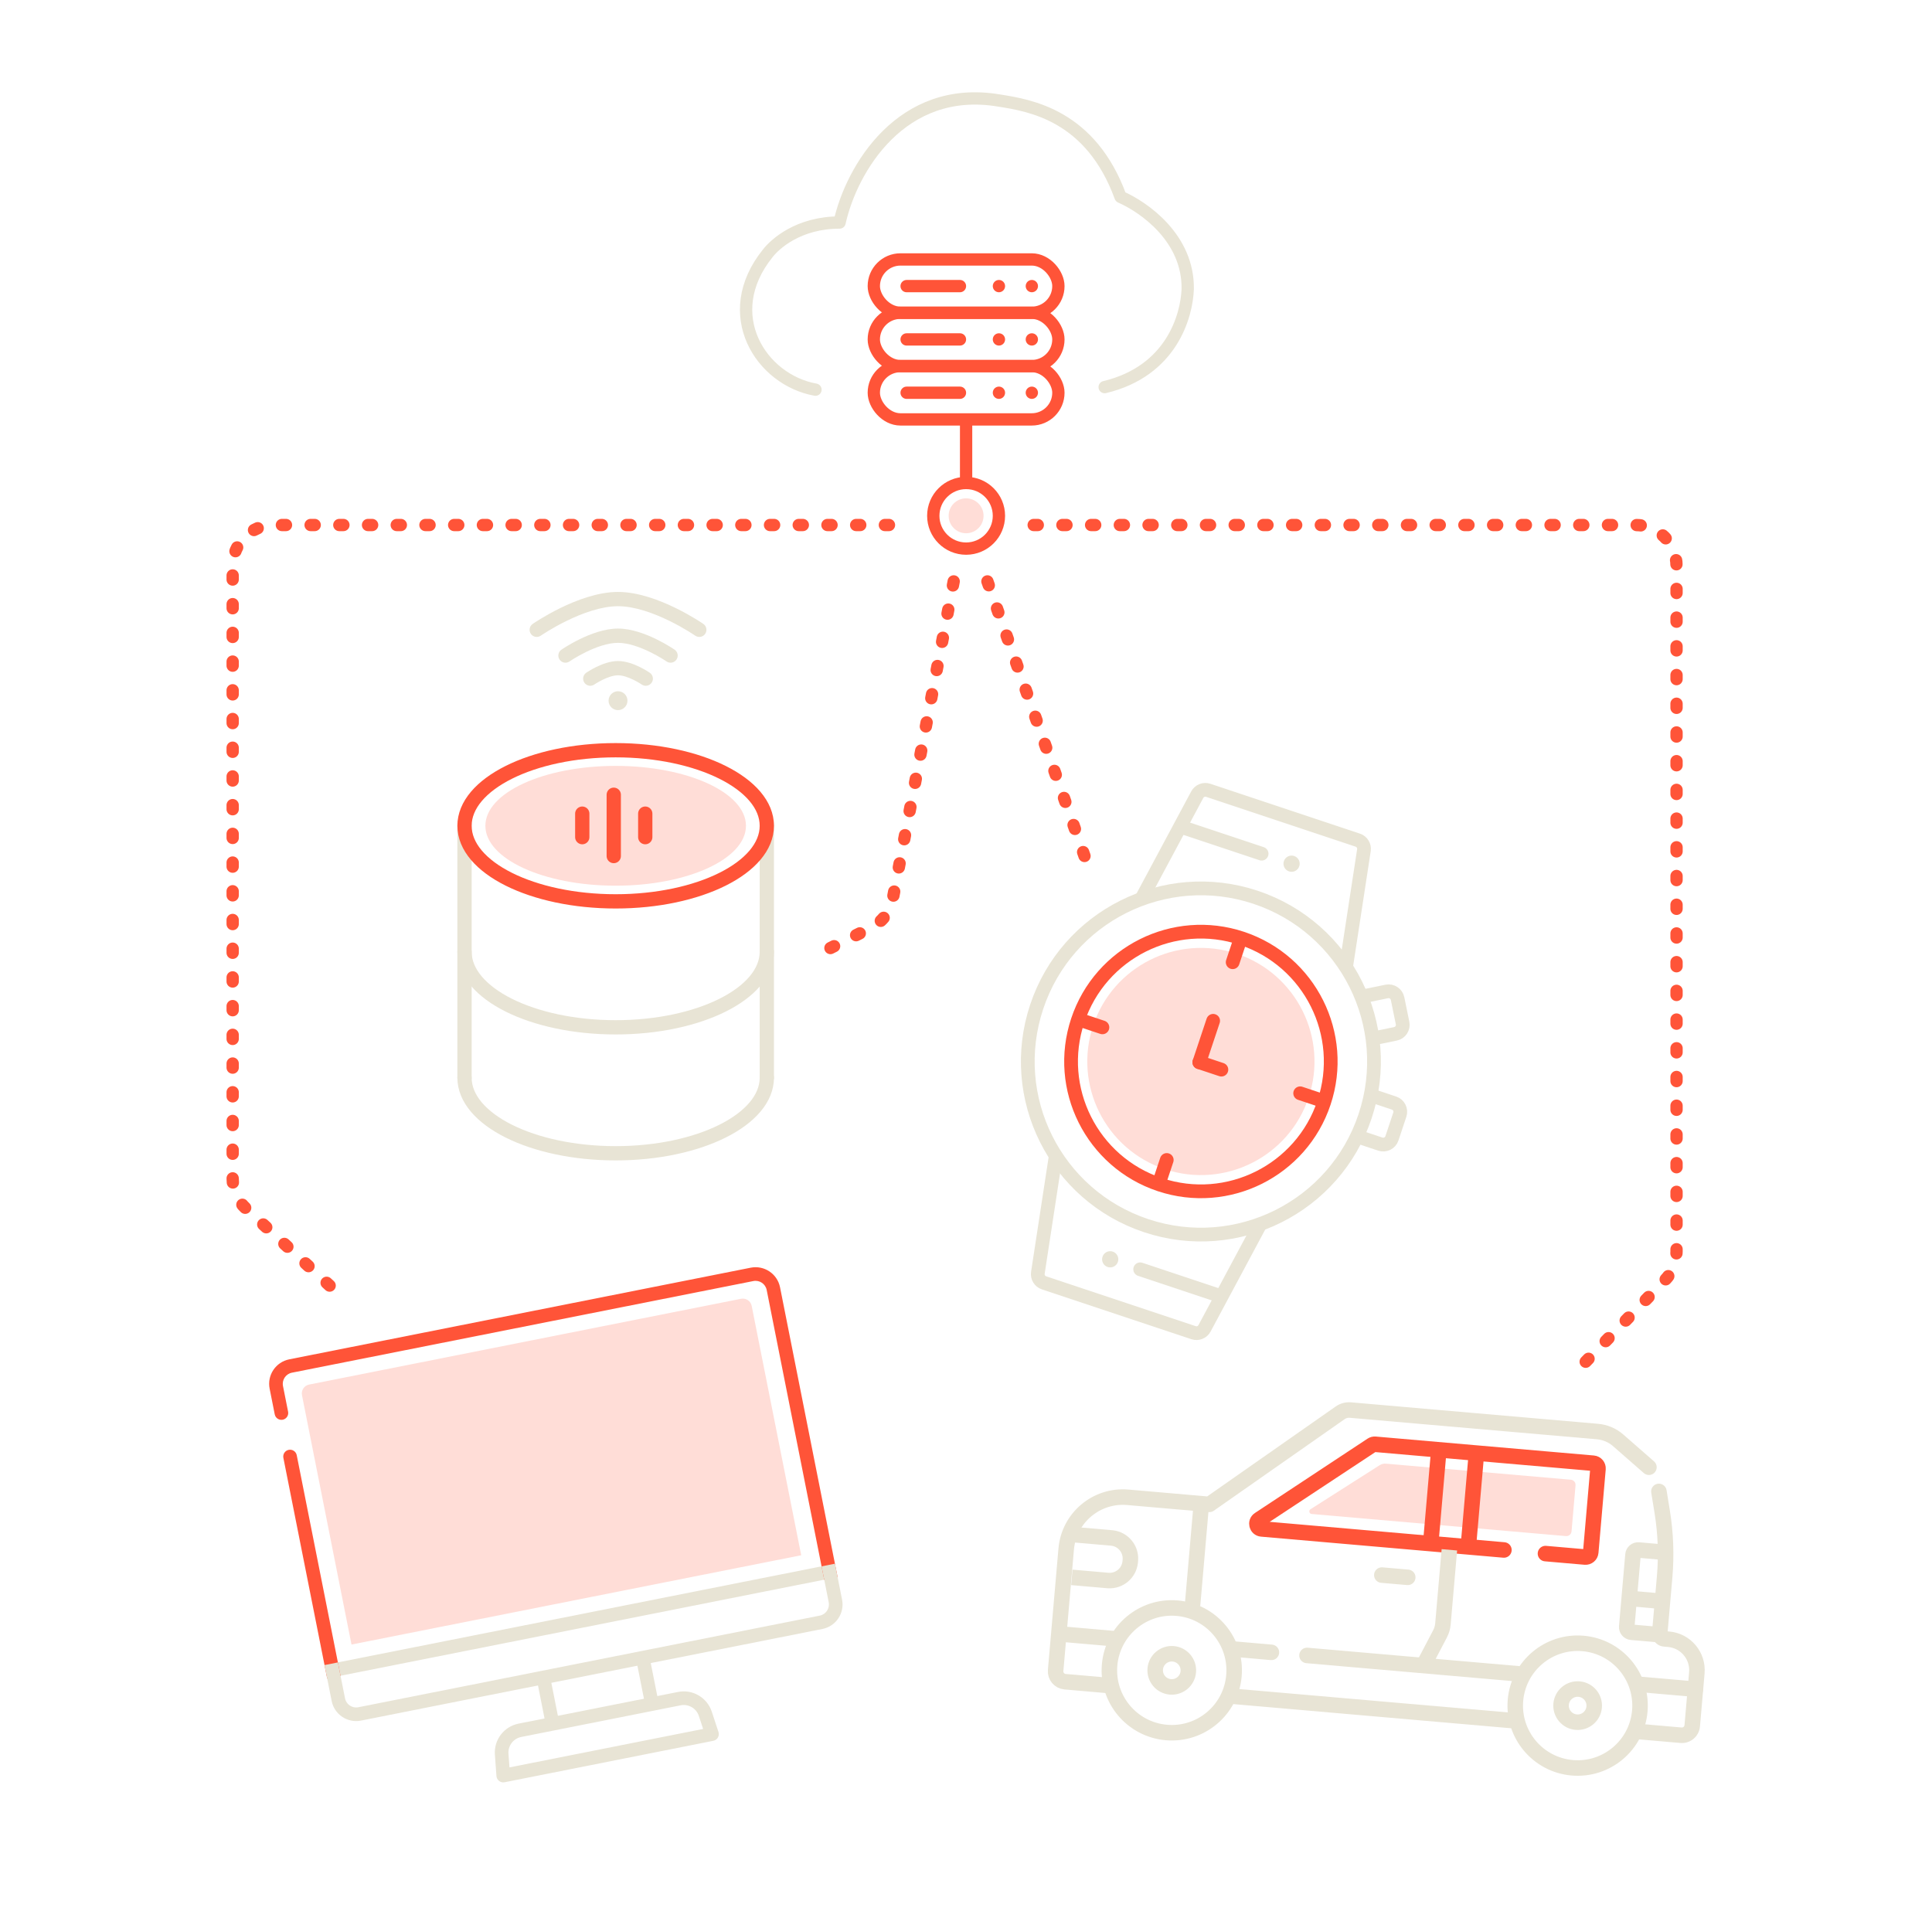 <svg width="471" height="470" viewBox="0 0 471 470" fill="none" xmlns="http://www.w3.org/2000/svg">
<circle cx="292.765" cy="258.799" r="42.194" transform="rotate(18.436 292.765 258.799)" stroke="#E8E4D5" stroke-width="3.35"/>
<circle cx="292.765" cy="258.799" r="31.645" transform="rotate(18.436 292.765 258.799)" stroke="#FF5438" stroke-width="3.35"/>
<circle cx="292.765" cy="258.799" r="27.69" transform="rotate(18.436 292.765 258.799)" fill="#FFDDD7"/>
<line x1="301.956" y1="230.271" x2="300.513" y2="234.599" stroke="#FF5438" stroke-width="3.35" stroke-linecap="round"/>
<line x1="295.753" y1="248.878" x2="292.382" y2="258.991" stroke="#FF5438" stroke-width="3.35" stroke-linecap="round"/>
<line x1="292.382" y1="258.991" x2="297.761" y2="260.784" stroke="#FF5438" stroke-width="3.35" stroke-linecap="round"/>
<line x1="284.442" y1="282.809" x2="283" y2="287.136" stroke="#FF5438" stroke-width="3.35" stroke-linecap="round"/>
<line x1="321.293" y1="267.99" x2="316.966" y2="266.548" stroke="#FF5438" stroke-width="3.35" stroke-linecap="round"/>
<line x1="268.756" y1="250.477" x2="264.429" y2="249.034" stroke="#FF5438" stroke-width="3.35" stroke-linecap="round"/>
<path d="M334.629 253.197L340.192 252.058C341.4 251.811 342.18 250.631 341.932 249.423L340.713 243.464C340.466 242.256 339.286 241.477 338.077 241.724L332.515 242.862" stroke="#E8E4D5" stroke-width="3.35"/>
<path d="M331.126 277.146L336.512 278.942C337.682 279.332 338.947 278.7 339.337 277.53L341.261 271.76C341.651 270.59 341.018 269.325 339.848 268.935L334.461 267.139" stroke="#E8E4D5" stroke-width="3.35"/>
<path d="M328.07 236.279L332.509 207.29C332.674 206.215 332.04 205.177 331.008 204.833L294.552 192.681C293.52 192.337 292.391 192.786 291.877 193.745L278.034 219.6" stroke="#E8E4D5" stroke-width="3.35"/>
<path d="M257.46 281.319L253.021 310.309C252.856 311.384 253.49 312.421 254.522 312.765L290.978 324.918C292.01 325.262 293.14 324.812 293.653 323.853L307.496 297.998" stroke="#E8E4D5" stroke-width="3.35"/>
<path d="M287.902 201.583L307.568 208.138" stroke="#E8E4D5" stroke-width="3.35" stroke-linecap="round"/>
<path d="M297.628 316.016L277.962 309.46" stroke="#E8E4D5" stroke-width="3.35" stroke-linecap="round"/>
<circle cx="314.874" cy="210.574" r="1.978" transform="rotate(18.436 314.874 210.574)" fill="#E8E4D5"/>
<circle cx="270.656" cy="307.025" r="1.978" transform="rotate(-161.564 270.656 307.025)" fill="#E8E4D5"/>
<line x1="82.462" y1="406.976" x2="200.614" y2="383.511" stroke="#E8E4D5" stroke-width="3.32" stroke-linecap="square"/>
<path d="M173.58 422.789L173.903 424.417C174.37 424.325 174.774 424.036 175.014 423.625C175.254 423.215 175.306 422.721 175.157 422.269L173.58 422.789ZM122.687 432.896L121.031 433.018C121.066 433.493 121.303 433.929 121.681 434.217C122.06 434.505 122.543 434.617 123.01 434.525L122.687 432.896ZM171.946 417.832L170.369 418.352L171.946 417.832ZM127.067 423.485L165.936 415.766L165.289 412.509L126.42 420.229L127.067 423.485ZM170.369 418.352L172.004 423.309L175.157 422.269L173.522 417.312L170.369 418.352ZM173.257 421.161L122.363 431.268L123.01 434.525L173.903 424.417L173.257 421.161ZM124.342 432.774L123.958 427.569L120.647 427.813L121.031 433.018L124.342 432.774ZM165.936 415.766C167.855 415.385 169.757 416.494 170.369 418.352L173.522 417.312C172.385 413.862 168.853 411.802 165.289 412.509L165.936 415.766ZM126.42 420.229C122.857 420.936 120.38 424.19 120.647 427.813L123.958 427.569C123.815 425.618 125.148 423.866 127.067 423.485L126.42 420.229Z" fill="#E8E4D5"/>
<path d="M66.978 344.83C67.156 345.729 68.03 346.313 68.93 346.135C69.829 345.956 70.413 345.082 70.234 344.183L66.978 344.83ZM72.34 354.786C72.162 353.887 71.288 353.303 70.388 353.481C69.489 353.66 68.905 354.533 69.084 355.433L72.34 354.786ZM79.447 407.616L79.771 409.245L83.027 408.598L82.704 406.97L79.447 407.616ZM200.622 383.551L200.946 385.179L204.202 384.532L203.879 382.904L200.622 383.551ZM71.166 334.67L183.657 312.329L183.01 309.072L70.519 331.413L71.166 334.67ZM70.234 344.183L68.991 337.922L65.734 338.569L66.978 344.83L70.234 344.183ZM82.704 406.97L72.34 354.786L69.084 355.433L79.447 407.616L82.704 406.97ZM186.91 314.504L200.622 383.551L203.879 382.904L190.166 313.857L186.91 314.504ZM183.657 312.329C185.156 312.031 186.612 313.005 186.91 314.504L190.166 313.857C189.511 310.56 186.308 308.418 183.01 309.072L183.657 312.329ZM70.519 331.413C67.222 332.068 65.08 335.272 65.734 338.569L68.991 337.922C68.693 336.424 69.667 334.967 71.166 334.67L70.519 331.413Z" fill="#FF5438"/>
<line x1="134.704" y1="420.276" x2="132.46" y2="408.972" stroke="#E8E4D5" stroke-width="3.32"/>
<line x1="158.94" y1="415.463" x2="156.695" y2="404.159" stroke="#E8E4D5" stroke-width="3.32"/>
<path d="M82.697 406.936L82.373 405.307L79.117 405.954L79.44 407.582L82.697 406.936ZM203.872 382.87L203.548 381.242L200.292 381.889L200.615 383.517L203.872 382.87ZM199.856 393.895L87.364 416.236L88.011 419.492L200.502 397.152L199.856 393.895ZM84.112 414.061L82.697 406.936L79.44 407.582L80.855 414.708L84.112 414.061ZM200.615 383.517L202.03 390.642L205.287 389.996L203.872 382.87L200.615 383.517ZM87.364 416.236C85.865 416.534 84.409 415.56 84.112 414.061L80.855 414.708C81.51 418.005 84.714 420.147 88.011 419.492L87.364 416.236ZM200.502 397.152C203.8 396.497 205.942 393.293 205.287 389.996L202.03 390.642C202.328 392.141 201.354 393.597 199.856 393.895L200.502 397.152Z" fill="#E8E4D5"/>
<path d="M73.62 340.164C73.381 338.965 74.16 337.8 75.359 337.562L180.653 316.65C181.852 316.412 183.017 317.191 183.255 318.39L195.327 379.178L85.692 400.952L73.62 340.164Z" fill="#FFDDD7"/>
<path d="M336.325 357.235C336.793 356.937 337.346 356.802 337.899 356.85L382.952 360.766C383.646 360.827 384.16 361.438 384.099 362.132L383.123 373.361C383.063 374.055 382.452 374.568 381.758 374.508L319.771 369.12C319.17 369.068 318.978 368.283 319.487 367.96L336.325 357.235Z" fill="#FFDDD7"/>
<path d="M369.008 419.515L299.896 413.507M401.99 357.721L394.497 351.168C393.085 349.933 391.318 349.18 389.45 349.018L329.217 343.782C328.332 343.706 327.448 343.943 326.72 344.452L294.822 366.779L274.947 365.051C267.315 364.388 260.589 370.037 259.926 377.67L257.352 407.277C257.232 408.665 258.259 409.888 259.647 410.009L270.277 410.933" stroke="#E8E4D5" stroke-width="3.783" stroke-linecap="round" stroke-linejoin="round"/>
<path d="M406.288 363.314C406.121 362.282 405.149 361.582 404.118 361.75C403.086 361.917 402.386 362.889 402.554 363.92L406.288 363.314ZM405.606 401.451L406.624 401.539L406.952 397.77L405.934 397.682L405.606 401.451ZM411.786 407.684L410.663 420.604L414.433 420.931L415.555 408.012L411.786 407.684ZM409.981 421.177L399.497 420.266L399.169 424.035L409.653 424.946L409.981 421.177ZM406.508 398.364L407.702 384.626L403.933 384.298L402.738 398.037L406.508 398.364ZM407.095 368.282L406.288 363.314L402.554 363.92L403.36 368.888L407.095 368.282ZM407.702 384.626C408.176 379.174 407.972 373.684 407.095 368.282L403.36 368.888C404.187 373.981 404.379 379.158 403.933 384.298L407.702 384.626ZM410.663 420.604C410.633 420.951 410.328 421.207 409.981 421.177L409.653 424.946C412.082 425.157 414.221 423.36 414.433 420.931L410.663 420.604ZM406.624 401.539C409.747 401.811 412.058 404.562 411.786 407.684L415.555 408.012C416.008 402.808 412.156 398.223 406.952 397.77L406.624 401.539ZM405.934 397.682C406.281 397.712 406.538 398.018 406.508 398.364L402.738 398.037C402.588 399.772 403.872 401.3 405.606 401.451L405.934 397.682Z" fill="#E8E4D5"/>
<path d="M262.203 374.196L270.817 374.944C270.968 374.957 271.044 374.964 271.107 374.971C273.777 375.272 275.742 377.612 275.578 380.293C275.574 380.357 275.567 380.432 275.554 380.584V380.584C275.541 380.735 275.534 380.811 275.527 380.874C275.227 383.544 272.887 385.509 270.206 385.345C270.142 385.341 270.066 385.334 269.915 385.321L261.301 384.572" stroke="#E8E4D5" stroke-width="3.783"/>
<path d="M406.577 378.523L399.471 377.905C398.777 377.845 398.166 378.358 398.105 379.052L396.581 396.588C396.521 397.282 397.034 397.893 397.728 397.954L404.834 398.571" stroke="#E8E4D5" stroke-width="3.783"/>
<circle cx="285.665" cy="407.239" r="15.213" transform="rotate(4.968 285.665 407.239)" stroke="#E8E4D5" stroke-width="3.783"/>
<circle cx="384.611" cy="415.84" r="15.213" transform="rotate(4.968 384.611 415.84)" stroke="#E8E4D5" stroke-width="3.783"/>
<circle cx="384.611" cy="415.84" r="4.045" transform="rotate(4.968 384.611 415.84)" stroke="#E8E4D5" stroke-width="3.783"/>
<circle cx="285.665" cy="407.239" r="4.045" transform="rotate(4.968 285.665 407.239)" stroke="#E8E4D5" stroke-width="3.783"/>
<path d="M258.741 396.503L256.856 396.339L256.529 400.109L258.413 400.272L258.741 396.503ZM309.794 404.739C310.835 404.829 311.752 404.059 311.842 403.018C311.933 401.977 311.162 401.06 310.122 400.969L309.794 404.739ZM272.014 401.455C273.055 401.545 273.972 400.775 274.062 399.734C274.153 398.693 273.383 397.776 272.342 397.686L272.014 401.455ZM300.349 400.12C299.308 400.03 298.391 400.8 298.301 401.841C298.21 402.882 298.981 403.799 300.022 403.889L300.349 400.12ZM258.413 400.272L272.014 401.455L272.342 397.686L258.741 396.503L258.413 400.272ZM300.022 403.889L309.794 404.739L310.122 400.969L300.349 400.12L300.022 403.889Z" fill="#E8E4D5"/>
<path d="M318.635 403.608L370.016 408.075" stroke="#E8E4D5" stroke-width="3.783" stroke-linecap="round"/>
<path d="M399.572 410.644L413.324 411.839" stroke="#E8E4D5" stroke-width="3.783" stroke-linecap="round"/>
<path d="M366.637 377.893L307.568 372.759C306.378 372.655 305.986 371.108 306.983 370.45L334.443 352.326C334.68 352.17 334.963 352.098 335.247 352.123L388.425 356.745C389.119 356.805 389.632 357.417 389.572 358.111L387.802 378.467C387.742 379.161 387.131 379.675 386.437 379.614L376.767 378.774" stroke="#FF5438" stroke-width="3.783" stroke-linecap="round"/>
<line x1="350.785" y1="353.372" x2="348.78" y2="376.443" stroke="#FF5438" stroke-width="3.783"/>
<path d="M353.343 377.854L351.771 395.939C351.699 396.77 351.462 397.578 351.076 398.317L347.036 406.033" stroke="#E8E4D5" stroke-width="3.783"/>
<line x1="359.962" y1="354.068" x2="357.956" y2="377.139" stroke="#FF5438" stroke-width="3.783"/>
<line x1="336.874" y1="384.015" x2="343.191" y2="384.564" stroke="#E8E4D5" stroke-width="3.783" stroke-linecap="round"/>
<line x1="292.8" y1="367.516" x2="290.716" y2="391.494" stroke="#E8E4D5" stroke-width="3.783"/>
<line x1="404.131" y1="390.309" x2="397.985" y2="389.775" stroke="#E8E4D5" stroke-width="3.783"/>
<path d="M186.944 262.75C186.944 272.926 170.446 281.175 150.094 281.175C129.742 281.175 113.244 272.926 113.244 262.75" stroke="#E8E4D5" stroke-width="3.481" stroke-linecap="round"/>
<path d="M186.944 232.041C186.944 242.217 170.446 250.466 150.094 250.466C129.742 250.466 113.244 242.217 113.244 232.041" stroke="#E8E4D5" stroke-width="3.481" stroke-linecap="round"/>
<path d="M113.244 200.9L113.244 262.75" stroke="#E8E4D5" stroke-width="3.481" stroke-linecap="round"/>
<path d="M186.944 200.9L186.944 262.75" stroke="#E8E4D5" stroke-width="3.481" stroke-linecap="round"/>
<ellipse cx="150.094" cy="201.333" rx="36.85" ry="18.425" stroke="#FF5438" stroke-width="3.481" stroke-linecap="round"/>
<ellipse cx="150.094" cy="201.333" rx="31.765" ry="14.604" fill="#FFDDD7"/>
<line x1="149.627" y1="193.765" x2="149.627" y2="208.709" stroke="#FF5438" stroke-width="3.481" stroke-linecap="round"/>
<line x1="141.95" y1="198.371" x2="141.95" y2="204.103" stroke="#FF5438" stroke-width="3.481" stroke-linecap="round"/>
<line x1="157.305" y1="198.371" x2="157.305" y2="204.103" stroke="#FF5438" stroke-width="3.481" stroke-linecap="round"/>
<path d="M129.858 152.118C129.068 152.665 128.871 153.749 129.418 154.539C129.965 155.33 131.05 155.527 131.84 154.979L129.858 152.118ZM169.491 154.979C170.281 155.527 171.365 155.33 171.913 154.539C172.46 153.749 172.263 152.665 171.473 152.118L169.491 154.979ZM130.849 153.548C131.84 154.979 131.84 154.979 131.839 154.98C131.839 154.98 131.839 154.98 131.839 154.98C131.839 154.98 131.839 154.98 131.84 154.979C131.84 154.979 131.842 154.978 131.843 154.977C131.847 154.974 131.853 154.97 131.862 154.964C131.88 154.952 131.908 154.933 131.945 154.908C132.02 154.857 132.134 154.781 132.284 154.683C132.583 154.488 133.024 154.205 133.584 153.865C134.704 153.183 136.29 152.274 138.146 151.367C141.913 149.524 146.573 147.798 150.665 147.798V144.317C145.756 144.317 140.508 146.337 136.617 148.24C134.644 149.204 132.963 150.168 131.775 150.891C131.18 151.253 130.706 151.556 130.379 151.77C130.215 151.877 130.088 151.962 130 152.021C129.956 152.05 129.922 152.074 129.898 152.09C129.886 152.098 129.877 152.104 129.87 152.109C129.867 152.111 129.864 152.113 129.862 152.115C129.861 152.115 129.86 152.116 129.859 152.116C129.859 152.117 129.859 152.117 129.859 152.117C129.858 152.117 129.858 152.118 130.849 153.548ZM150.665 147.798C154.758 147.798 159.418 149.524 163.185 151.367C165.041 152.274 166.626 153.183 167.747 153.865C168.306 154.205 168.748 154.488 169.047 154.683C169.197 154.781 169.311 154.857 169.385 154.908C169.423 154.933 169.451 154.952 169.468 154.964C169.477 154.97 169.484 154.974 169.487 154.977C169.489 154.978 169.49 154.979 169.491 154.979C169.491 154.98 169.491 154.98 169.491 154.98C169.491 154.98 169.491 154.98 169.491 154.98C169.491 154.979 169.491 154.979 170.482 153.548C171.473 152.118 171.473 152.117 171.472 152.117C171.472 152.117 171.472 152.117 171.471 152.116C171.471 152.116 171.47 152.115 171.469 152.115C171.467 152.113 171.464 152.111 171.461 152.109C171.454 152.104 171.445 152.098 171.433 152.09C171.409 152.074 171.375 152.05 171.331 152.021C171.243 151.962 171.116 151.877 170.952 151.77C170.625 151.556 170.151 151.253 169.556 150.891C168.367 150.168 166.687 149.204 164.714 148.24C160.823 146.337 155.575 144.317 150.665 144.317V147.798Z" fill="#E8E4D5"/>
<path d="M136.863 158.4C136.073 158.947 135.876 160.031 136.424 160.821C136.971 161.612 138.055 161.809 138.846 161.261L136.863 158.4ZM162.486 161.261C163.276 161.809 164.36 161.612 164.908 160.821C165.455 160.031 165.258 158.947 164.468 158.4L162.486 161.261ZM137.854 159.83C138.846 161.261 138.845 161.261 138.845 161.262C138.845 161.262 138.845 161.262 138.845 161.262C138.845 161.262 138.845 161.262 138.845 161.262C138.845 161.262 138.845 161.261 138.846 161.261C138.848 161.259 138.852 161.257 138.857 161.254C138.867 161.246 138.884 161.235 138.907 161.219C138.953 161.188 139.025 161.141 139.119 161.079C139.307 160.956 139.587 160.777 139.942 160.561C140.655 160.128 141.663 159.549 142.842 158.973C145.256 157.792 148.165 156.728 150.666 156.728V153.247C147.347 153.247 143.85 154.605 141.313 155.846C140.017 156.479 138.914 157.112 138.133 157.587C137.742 157.825 137.431 158.024 137.214 158.166C137.105 158.236 137.021 158.293 136.962 158.333C136.932 158.353 136.909 158.368 136.893 158.38C136.884 158.385 136.878 158.39 136.873 158.393C136.871 158.395 136.869 158.396 136.867 158.397C136.866 158.398 136.865 158.398 136.865 158.399C136.865 158.399 136.864 158.399 136.864 158.399C136.864 158.399 136.863 158.4 137.854 159.83ZM150.666 156.728C153.167 156.728 156.075 157.792 158.489 158.973C159.668 159.549 160.677 160.128 161.389 160.561C161.744 160.777 162.024 160.956 162.213 161.079C162.307 161.141 162.378 161.188 162.424 161.219C162.447 161.235 162.464 161.246 162.474 161.254C162.48 161.257 162.483 161.259 162.485 161.261C162.486 161.261 162.487 161.262 162.487 161.262C162.487 161.262 162.487 161.262 162.487 161.262C162.486 161.262 162.486 161.262 162.486 161.262C162.486 161.261 162.486 161.261 163.477 159.83C164.468 158.4 164.468 158.399 164.467 158.399C164.467 158.399 164.467 158.399 164.466 158.399C164.466 158.398 164.465 158.398 164.464 158.397C164.463 158.396 164.461 158.395 164.458 158.393C164.453 158.39 164.447 158.385 164.439 158.38C164.422 158.368 164.399 158.353 164.37 158.333C164.311 158.293 164.226 158.236 164.117 158.166C163.901 158.024 163.589 157.825 163.198 157.587C162.418 157.112 161.314 156.479 160.018 155.846C157.481 154.605 153.984 153.247 150.666 153.247V156.728Z" fill="#E8E4D5"/>
<path d="M142.909 164.028C142.119 164.575 141.922 165.659 142.469 166.45C143.017 167.24 144.101 167.437 144.891 166.889L142.909 164.028ZM156.44 166.889C157.23 167.437 158.314 167.24 158.862 166.45C159.409 165.659 159.212 164.575 158.422 164.028L156.44 166.889ZM143.9 165.459C144.891 166.889 144.891 166.89 144.891 166.89C144.89 166.89 144.89 166.89 144.89 166.89C144.89 166.89 144.89 166.89 144.89 166.89C144.889 166.891 144.889 166.891 144.889 166.891C144.89 166.89 144.891 166.89 144.893 166.888C144.897 166.885 144.904 166.88 144.915 166.873C144.936 166.859 144.971 166.836 145.017 166.805C145.11 166.745 145.25 166.655 145.429 166.546C145.79 166.327 146.3 166.035 146.895 165.743C148.14 165.134 149.538 164.642 150.665 164.642V161.161C148.72 161.161 146.735 161.947 145.366 162.616C144.654 162.965 144.049 163.311 143.62 163.572C143.406 163.703 143.233 163.813 143.112 163.892C143.052 163.931 143.004 163.963 142.97 163.986C142.952 163.998 142.939 164.007 142.929 164.014C142.924 164.018 142.919 164.021 142.916 164.023C142.914 164.024 142.913 164.025 142.912 164.026C142.911 164.026 142.911 164.026 142.91 164.027C142.91 164.027 142.91 164.027 142.91 164.027C142.909 164.027 142.909 164.028 143.9 165.459ZM150.665 164.642C151.793 164.642 153.191 165.134 154.436 165.743C155.031 166.035 155.541 166.327 155.901 166.546C156.081 166.655 156.221 166.745 156.314 166.805C156.36 166.836 156.395 166.859 156.416 166.873C156.427 166.88 156.434 166.885 156.438 166.888C156.44 166.89 156.441 166.89 156.442 166.891C156.442 166.891 156.442 166.891 156.441 166.89C156.441 166.89 156.441 166.89 156.441 166.89C156.441 166.89 156.44 166.89 156.44 166.89C156.44 166.89 156.44 166.889 157.431 165.459C158.422 164.028 158.422 164.027 158.421 164.027C158.421 164.027 158.421 164.027 158.421 164.027C158.42 164.026 158.42 164.026 158.419 164.026C158.418 164.025 158.416 164.024 158.415 164.023C158.412 164.021 158.407 164.018 158.402 164.014C158.392 164.007 158.379 163.998 158.361 163.986C158.327 163.963 158.279 163.931 158.219 163.892C158.098 163.813 157.925 163.703 157.71 163.572C157.282 163.311 156.677 162.965 155.965 162.616C154.596 161.947 152.611 161.161 150.665 161.161V164.642Z" fill="#E8E4D5"/>
<circle cx="150.666" cy="170.832" r="2.303" fill="#E8E4D5"/>
<path d="M198.803 95.004C185.553 92.629 175.178 76.653 187.178 61.754C188.951 59.462 194.678 54.254 204.678 54.254C207.553 41.254 219.725 20.503 243.525 24.503C251.233 25.712 265.928 28.128 273.178 48.004C278.803 50.462 289.753 58.004 289.553 70.504C289.303 77.045 285.603 90.478 269.303 94.379" stroke="#E8E4D5" stroke-width="3" stroke-linecap="round" stroke-linejoin="round"/>
<ellipse cx="235.525" cy="125.755" rx="8.003" ry="8.001" stroke="#FF5438" stroke-width="3"/>
<ellipse cx="235.525" cy="125.755" rx="4.256" ry="4.255" fill="#FFDDD7"/>
<path d="M237.025 102.504L237.025 101.004L234.025 101.004L234.025 102.504L237.025 102.504ZM234.025 117.754L234.025 119.254L237.025 119.254L237.025 117.754L234.025 117.754ZM234.025 102.504L234.025 117.754L237.025 117.754L237.025 102.504L234.025 102.504Z" fill="#FF5438"/>
<rect x="213.025" y="63.254" width="45" height="13" rx="6.5" stroke="#FF5438" stroke-width="3"/>
<line x1="221.025" y1="69.754" x2="234.025" y2="69.754" stroke="#FF5438" stroke-width="3" stroke-linecap="round"/>
<circle cx="243.528" cy="69.754" r="1.5" fill="#FF5438"/>
<circle cx="251.551" cy="69.754" r="1.5" fill="#FF5438"/>
<rect x="213.025" y="76.254" width="45" height="13" rx="6.5" stroke="#FF5438" stroke-width="3"/>
<line x1="221.025" y1="82.754" x2="234.025" y2="82.754" stroke="#FF5438" stroke-width="3" stroke-linecap="round"/>
<circle cx="243.528" cy="82.754" r="1.5" fill="#FF5438"/>
<circle cx="251.551" cy="82.754" r="1.5" fill="#FF5438"/>
<rect x="213.025" y="89.254" width="45" height="13" rx="6.5" stroke="#FF5438" stroke-width="3"/>
<line x1="221.025" y1="95.754" x2="234.025" y2="95.754" stroke="#FF5438" stroke-width="3" stroke-linecap="round"/>
<circle cx="243.528" cy="95.754" r="1.5" fill="#FF5438"/>
<circle cx="251.551" cy="95.754" r="1.5" fill="#FF5438"/>
<path d="M216.722 128H66.722C61.199 128 56.722 132.477 56.722 138V287.283C56.722 290.078 57.892 292.746 59.949 294.64L83.388 316.219" stroke="#FF5438" stroke-width="3" stroke-linecap="round" stroke-dasharray="1 6"/>
<path d="M232.5 141.75L217.652 219.149C217.066 222.207 215.088 224.817 212.304 226.209L200.722 232" stroke="#FF5438" stroke-width="3" stroke-linecap="round" stroke-dasharray="1 6"/>
<path d="M252 128H398.722C404.245 128 408.722 132.477 408.722 138V305.138C408.722 307.74 407.708 310.239 405.895 312.106L384.722 333.904" stroke="#FF5438" stroke-width="3" stroke-linecap="round" stroke-dasharray="1 6"/>
<path d="M240.722 141.75L266 213.25" stroke="#FF5438" stroke-width="3" stroke-linecap="round" stroke-dasharray="1 6"/>
</svg>
